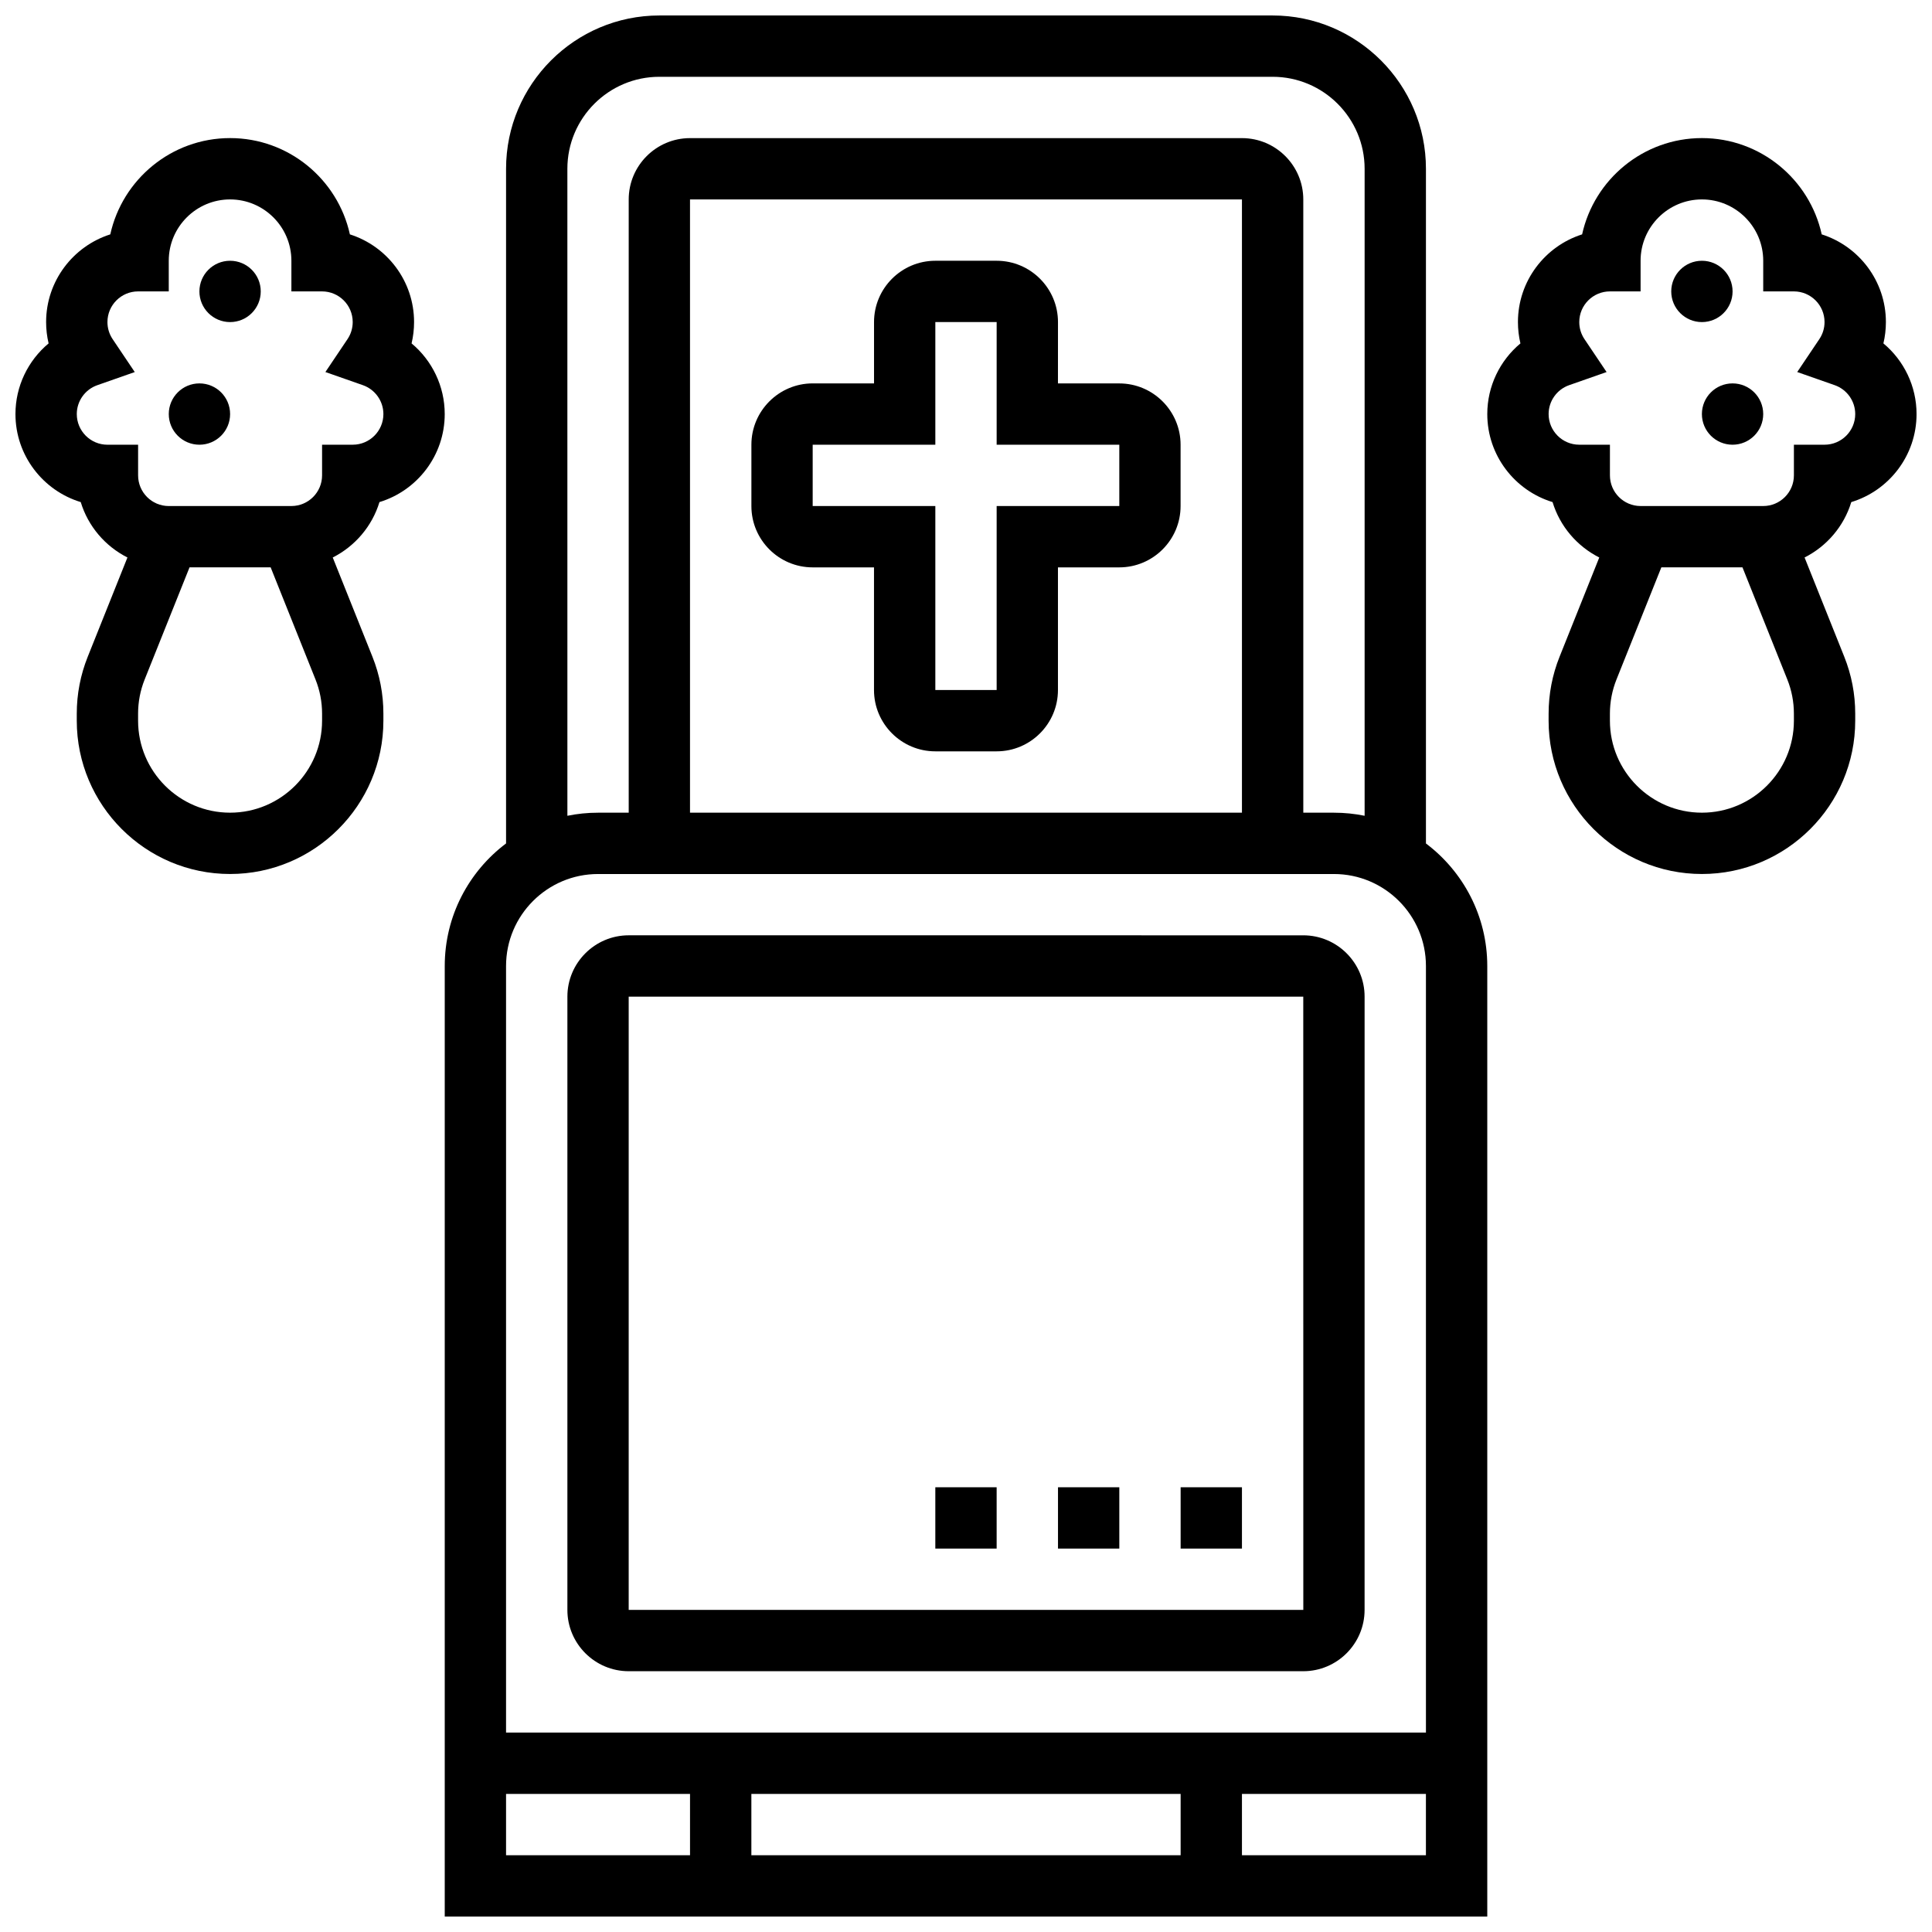 <?xml version="1.0" encoding="UTF-8"?>
<!-- Uploaded to: ICON Repo, www.iconrepo.com, Generator: ICON Repo Mixer Tools -->
<svg width="800px" height="800px" version="1.1" viewBox="144 144 512 512" xmlns="http://www.w3.org/2000/svg">
 <defs>
  <clipPath id="c">
   <path d="m261 148.09h278v503.81h-278z"/>
  </clipPath>
  <clipPath id="b">
   <path d="m538 180h113.9v196h-113.9z"/>
  </clipPath>
  <clipPath id="a">
   <path d="m148.09 180h113.91v196h-113.91z"/>
  </clipPath>
 </defs>
 <g clip-path="url(#c)">
  <path d="m521.89 367.52v-178.79c0-22.402-18.227-40.629-40.629-40.629h-162.52c-22.402 0-40.629 18.227-40.629 40.629v178.79c-9.863 7.422-16.25 19.219-16.25 32.48v251.91h276.28v-251.9c0-13.266-6.391-25.062-16.254-32.484zm-227.53-178.79c0-13.441 10.938-24.379 24.379-24.379h162.52c13.441 0 24.379 10.938 24.379 24.379v171.46c-2.625-0.535-5.344-0.816-8.125-0.816h-8.125l-0.004-162.52c0-8.961-7.293-16.25-16.25-16.25h-146.27c-8.961 0-16.25 7.293-16.25 16.25v162.52h-8.125c-2.781 0-5.5 0.281-8.125 0.816zm178.77 170.64h-146.27v-162.52h146.27zm-170.64 16.254h195.02c13.441 0 24.379 10.938 24.379 24.379v203.15h-243.78v-203.15c0-13.441 10.938-24.379 24.379-24.379zm154.39 243.78v16.25l-113.76 0.004v-16.25zm-178.77 0h48.754v16.25h-48.754zm195.02 16.254v-16.25h48.754v16.25z"/>
 </g>
 <path d="m310.61 586.89h178.77c8.961 0 16.25-7.293 16.25-16.25l0.004-162.52c0-8.961-7.293-16.25-16.25-16.25l-178.77-0.004c-8.961 0-16.25 7.293-16.25 16.25v162.52c-0.004 8.965 7.289 16.254 16.25 16.254zm0-178.77h178.77l0.012 162.52h-0.012-178.77z"/>
 <path d="m359.37 294.36h16.25v32.504c0 8.961 7.293 16.25 16.25 16.25h16.25c8.961 0 16.25-7.293 16.25-16.25v-32.504h16.25c8.961 0 16.25-7.293 16.25-16.25v-16.25c0-8.961-7.293-16.25-16.25-16.25h-16.25l0.008-16.258c0-8.961-7.293-16.25-16.25-16.25h-16.25c-8.961 0-16.25 7.293-16.25 16.25v16.25h-16.25c-8.961 0-16.25 7.293-16.25 16.25v16.25c-0.008 8.969 7.281 16.258 16.242 16.258zm0-32.504h32.504v-32.504h16.25v32.504h32.504v16.25h-32.504v48.754h-16.25v-48.754h-32.504z"/>
 <g clip-path="url(#b)">
  <path d="m634.61 277.06c10-3.039 17.297-12.348 17.297-23.332 0-7.367-3.332-14.18-8.785-18.723 0.438-1.836 0.66-3.734 0.66-5.656 0-10.875-7.156-20.109-17.008-23.238-3.207-14.574-16.223-25.516-31.746-25.516-15.523 0-28.543 10.941-31.75 25.516-9.852 3.133-17.008 12.367-17.008 23.238 0 1.922 0.223 3.816 0.66 5.656-5.453 4.547-8.785 11.355-8.785 18.723 0 10.98 7.301 20.289 17.301 23.332 1.949 6.414 6.484 11.703 12.375 14.68l-10.516 26.293c-1.93 4.82-2.906 9.898-2.906 15.09l-0.004 1.867c0 22.402 18.227 40.629 40.629 40.629 22.402 0 40.629-18.227 40.629-40.629v-1.867c0-5.195-0.977-10.27-2.906-15.09l-10.516-26.293c5.894-2.981 10.426-8.27 12.379-14.68zm-15.207 57.93c0 13.441-10.938 24.379-24.379 24.379-13.441 0-24.379-10.934-24.379-24.379v-1.867c0-3.117 0.586-6.16 1.742-9.055l11.887-29.711h21.5l11.883 29.711c1.156 2.891 1.742 5.938 1.742 9.051zm0-73.137v8.125c0 4.481-3.644 8.125-8.125 8.125h-32.504c-4.481 0-8.125-3.644-8.125-8.125v-8.125h-8.125c-4.481 0-8.125-3.644-8.125-8.125 0-3.438 2.188-6.516 5.445-7.656l9.918-3.477-5.863-8.723c-0.902-1.34-1.375-2.902-1.375-4.523 0-4.481 3.644-8.125 8.125-8.125h8.125v-8.125c0-8.961 7.293-16.25 16.25-16.25 8.961 0 16.25 7.293 16.25 16.25v8.125h8.125c4.481 0 8.125 3.644 8.125 8.125 0 1.621-0.477 3.184-1.375 4.519l-5.863 8.723 9.918 3.477c3.266 1.145 5.453 4.223 5.453 7.66 0 4.481-3.644 8.125-8.125 8.125z"/>
 </g>
 <g clip-path="url(#a)">
  <path d="m244.56 277.06c10-3.039 17.297-12.348 17.297-23.332 0-7.367-3.332-14.18-8.785-18.723 0.438-1.836 0.66-3.734 0.66-5.656 0-10.875-7.156-20.109-17.008-23.238-3.203-14.574-16.223-25.516-31.746-25.516-15.527 0-28.543 10.941-31.75 25.516-9.848 3.133-17.008 12.367-17.008 23.238 0 1.922 0.223 3.816 0.66 5.656-5.453 4.547-8.785 11.355-8.785 18.723 0 10.98 7.301 20.289 17.301 23.332 1.949 6.414 6.484 11.703 12.375 14.68l-10.516 26.293c-1.93 4.82-2.91 9.895-2.91 15.09v1.867c0 22.402 18.227 40.629 40.629 40.629s40.629-18.227 40.629-40.629v-1.867c0-5.195-0.977-10.27-2.906-15.09l-10.516-26.293c5.894-2.981 10.43-8.27 12.379-14.68zm-15.207 57.93c0 13.441-10.938 24.379-24.379 24.379s-24.379-10.934-24.379-24.379v-1.867c0-3.117 0.586-6.16 1.742-9.055l11.891-29.711h21.5l11.883 29.711c1.156 2.891 1.742 5.938 1.742 9.051zm0-73.137v8.125c0 4.481-3.644 8.125-8.125 8.125l-32.504 0.004c-4.481 0-8.125-3.644-8.125-8.125v-8.125h-8.125c-4.481 0-8.125-3.644-8.125-8.125 0-3.438 2.188-6.516 5.445-7.656l9.918-3.477-5.863-8.723c-0.902-1.344-1.375-2.906-1.375-4.527 0-4.481 3.644-8.125 8.125-8.125h8.125v-8.125c0-8.961 7.293-16.25 16.25-16.25 8.961 0 16.25 7.293 16.25 16.25v8.125h8.125c4.481 0 8.125 3.644 8.125 8.125 0 1.621-0.477 3.184-1.375 4.519l-5.863 8.723 9.918 3.477c3.266 1.145 5.453 4.223 5.453 7.66 0 4.481-3.644 8.125-8.125 8.125z"/>
 </g>
 <path d="m204.98 253.73c0 4.488-3.641 8.125-8.129 8.125-4.484 0-8.125-3.637-8.125-8.125s3.641-8.125 8.125-8.125c4.488 0 8.129 3.637 8.129 8.125"/>
 <path d="m213.1 221.23c0 4.488-3.637 8.125-8.125 8.125-4.488 0-8.129-3.637-8.129-8.125 0-4.488 3.641-8.125 8.129-8.125 4.488 0 8.125 3.637 8.125 8.125"/>
 <path d="m611.27 253.73c0 4.488-3.637 8.125-8.125 8.125-4.488 0-8.125-3.637-8.125-8.125s3.637-8.125 8.125-8.125c4.488 0 8.125 3.637 8.125 8.125"/>
 <path d="m603.15 221.23c0 4.488-3.641 8.125-8.125 8.125-4.488 0-8.129-3.637-8.129-8.125 0-4.488 3.641-8.125 8.129-8.125 4.484 0 8.125 3.637 8.125 8.125"/>
 <path d="m456.88 538.14h16.25v16.25h-16.25z"/>
 <path d="m391.87 538.14h16.25v16.25h-16.25z"/>
 <path d="m424.38 538.14h16.25v16.25h-16.25z"/>
</svg>